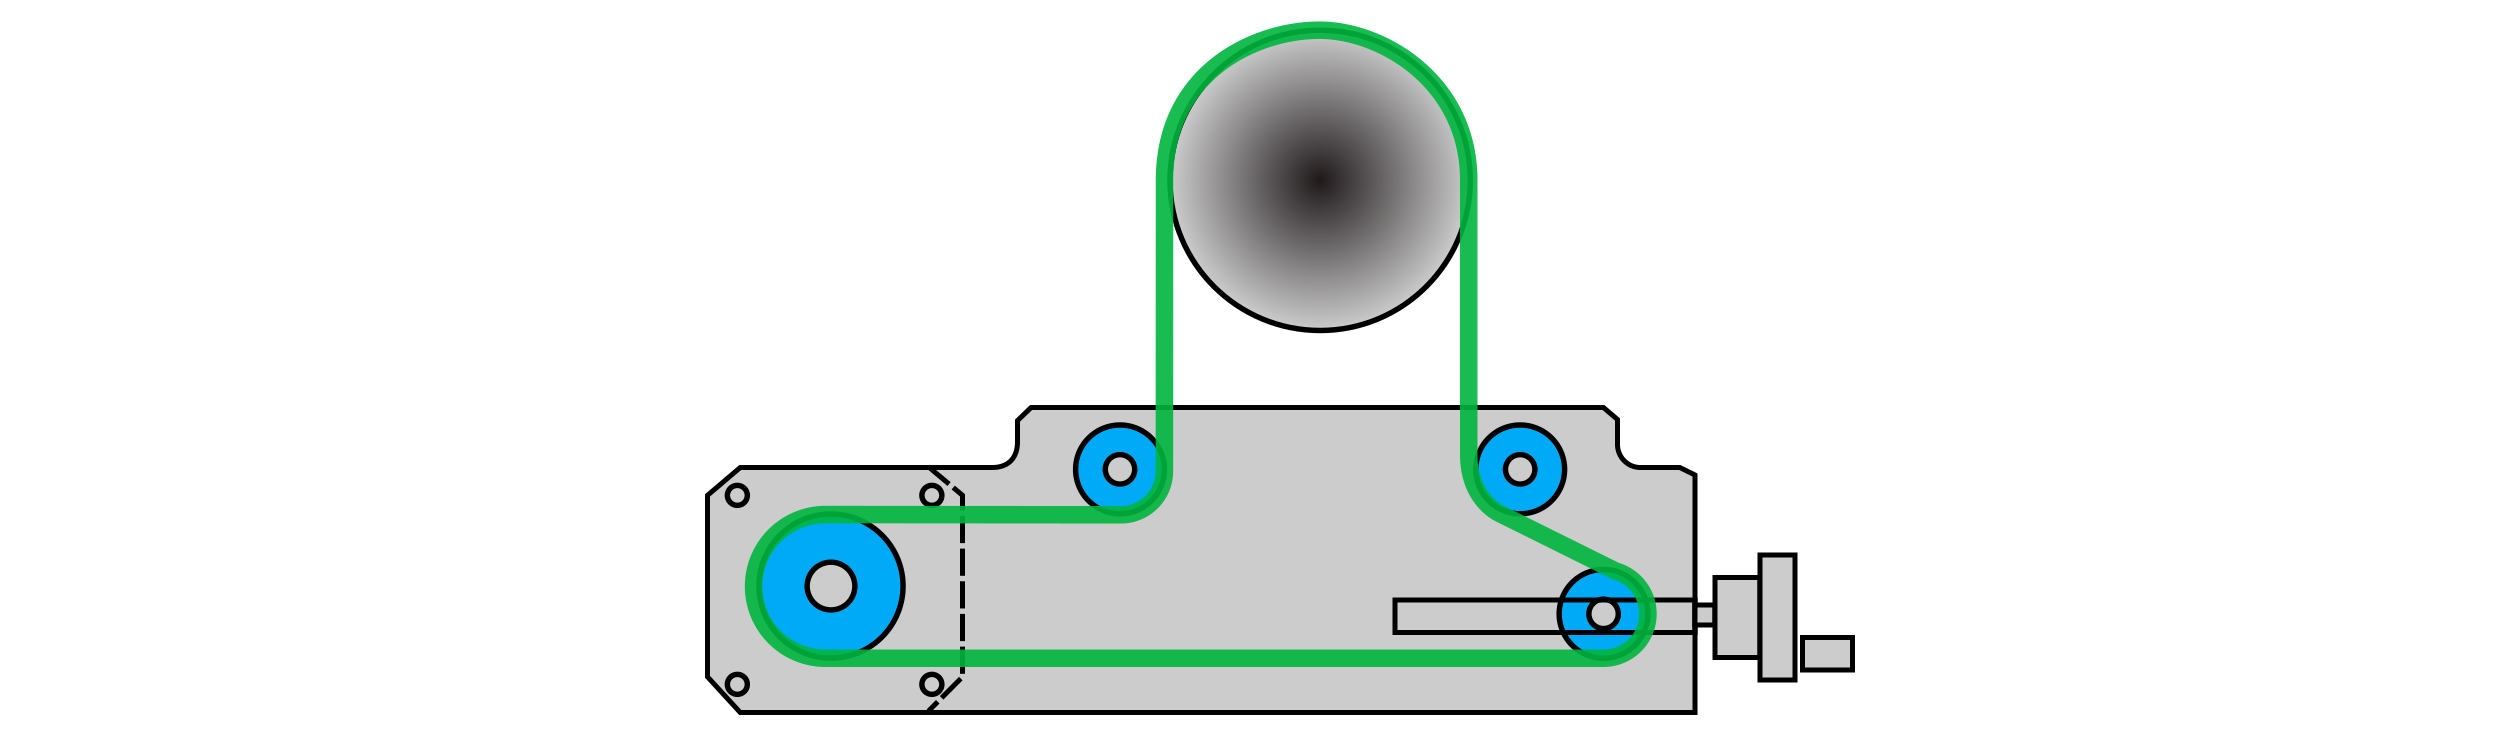 <svg id="レイヤー_1" data-name="レイヤー 1" xmlns="http://www.w3.org/2000/svg" xmlns:xlink="http://www.w3.org/1999/xlink" viewBox="0 0 1000 300"><defs><style>.cls-1{fill:#fff;}.cls-2,.cls-3,.cls-4,.cls-5,.cls-6,.cls-7,.cls-8{stroke:#000;}.cls-2,.cls-4,.cls-7,.cls-8{stroke-width:2.18px;}.cls-2{fill:url(#radial-gradient);}.cls-3,.cls-8{fill:#ccc;}.cls-3,.cls-5,.cls-6{stroke-width:2px;}.cls-4{fill:#00aaf7;}.cls-5,.cls-6,.cls-7,.cls-9{fill:none;}.cls-6{stroke-dasharray:10.89 2.18;}.cls-9{stroke:#00b53e;stroke-width:7px;opacity:0.9;}</style><radialGradient id="radial-gradient" cx="528.05" cy="72.14" r="60.06" gradientUnits="userSpaceOnUse"><stop offset="0" stop-color="#1f191a"/><stop offset="1" stop-color="#ccc"/></radialGradient></defs><title>SSB-belt2</title><rect class="cls-1" width="1000" height="300"/><circle class="cls-2" cx="528.05" cy="72.14" r="60.06"/><path class="cls-3" d="M396.88,187H296.1L283,198.13v72.61L296.1,285H678V190l-6.12-3h-16a9.05,9.05,0,0,1-6.28-2.79,9.28,9.28,0,0,1-2.6-6.47V167.8l-5.63-4.8H412.44L407,168.24v8.39C407,183.88,402.68,187,396.88,187Z"/><path class="cls-4" d="M361.22,234.43a28.82,28.82,0,1,1-28.82-28.82A28.82,28.82,0,0,1,361.22,234.43Zm-28.82-9.54a9.54,9.54,0,1,0,9.54,9.54A9.54,9.54,0,0,0,332.4,224.89Z"/><path class="cls-4" d="M659.19,245.55a17.76,17.76,0,1,1-17.76-17.76A17.76,17.76,0,0,1,659.19,245.55Zm-17.76-5.88a5.88,5.88,0,1,0,5.88,5.88A5.88,5.88,0,0,0,641.44,239.67Z"/><path class="cls-4" d="M465.77,187.75A17.76,17.76,0,1,1,448,170,17.76,17.76,0,0,1,465.77,187.75ZM448,181.87a5.88,5.88,0,1,0,5.88,5.88A5.88,5.88,0,0,0,448,181.87Z"/><path class="cls-4" d="M625.84,187.75A17.76,17.76,0,1,1,608.09,170,17.76,17.76,0,0,1,625.84,187.75Zm-17.76-5.88a5.88,5.88,0,1,0,5.88,5.88A5.88,5.88,0,0,0,608.09,181.87Z"/><rect class="cls-5" x="558" y="240" width="120" height="13"/><rect class="cls-3" x="678" y="242" width="8" height="8"/><rect class="cls-3" x="721" y="255" width="20" height="13"/><rect class="cls-3" x="686" y="231" width="18" height="32"/><rect class="cls-3" x="704" y="222" width="14" height="50"/><polyline class="cls-6" points="371.27 186.63 385 198.13 385 270.74 371.36 284.46"/><circle class="cls-7" cx="294.94" cy="198.15" r="4"/><circle class="cls-7" cx="372.75" cy="198.15" r="4"/><circle class="cls-7" cx="294.94" cy="273.74" r="4"/><circle class="cls-7" cx="372.75" cy="273.74" r="4"/><path class="cls-8" d="M667.52,187.75"/><path class="cls-9" d="M465.81,72.14l-0.05,116.44A17.4,17.4,0,0,1,448,205.92l-117.83-.1a28.74,28.74,0,1,0,0,57.48l311.25,0a17.77,17.77,0,0,0,4.89-34.85l-46.36-23S587.5,200,587.5,181.87V72.14c0-39.38-34.56-60.06-59.74-60.06S465.81,28.45,465.81,72.14Z"/></svg>